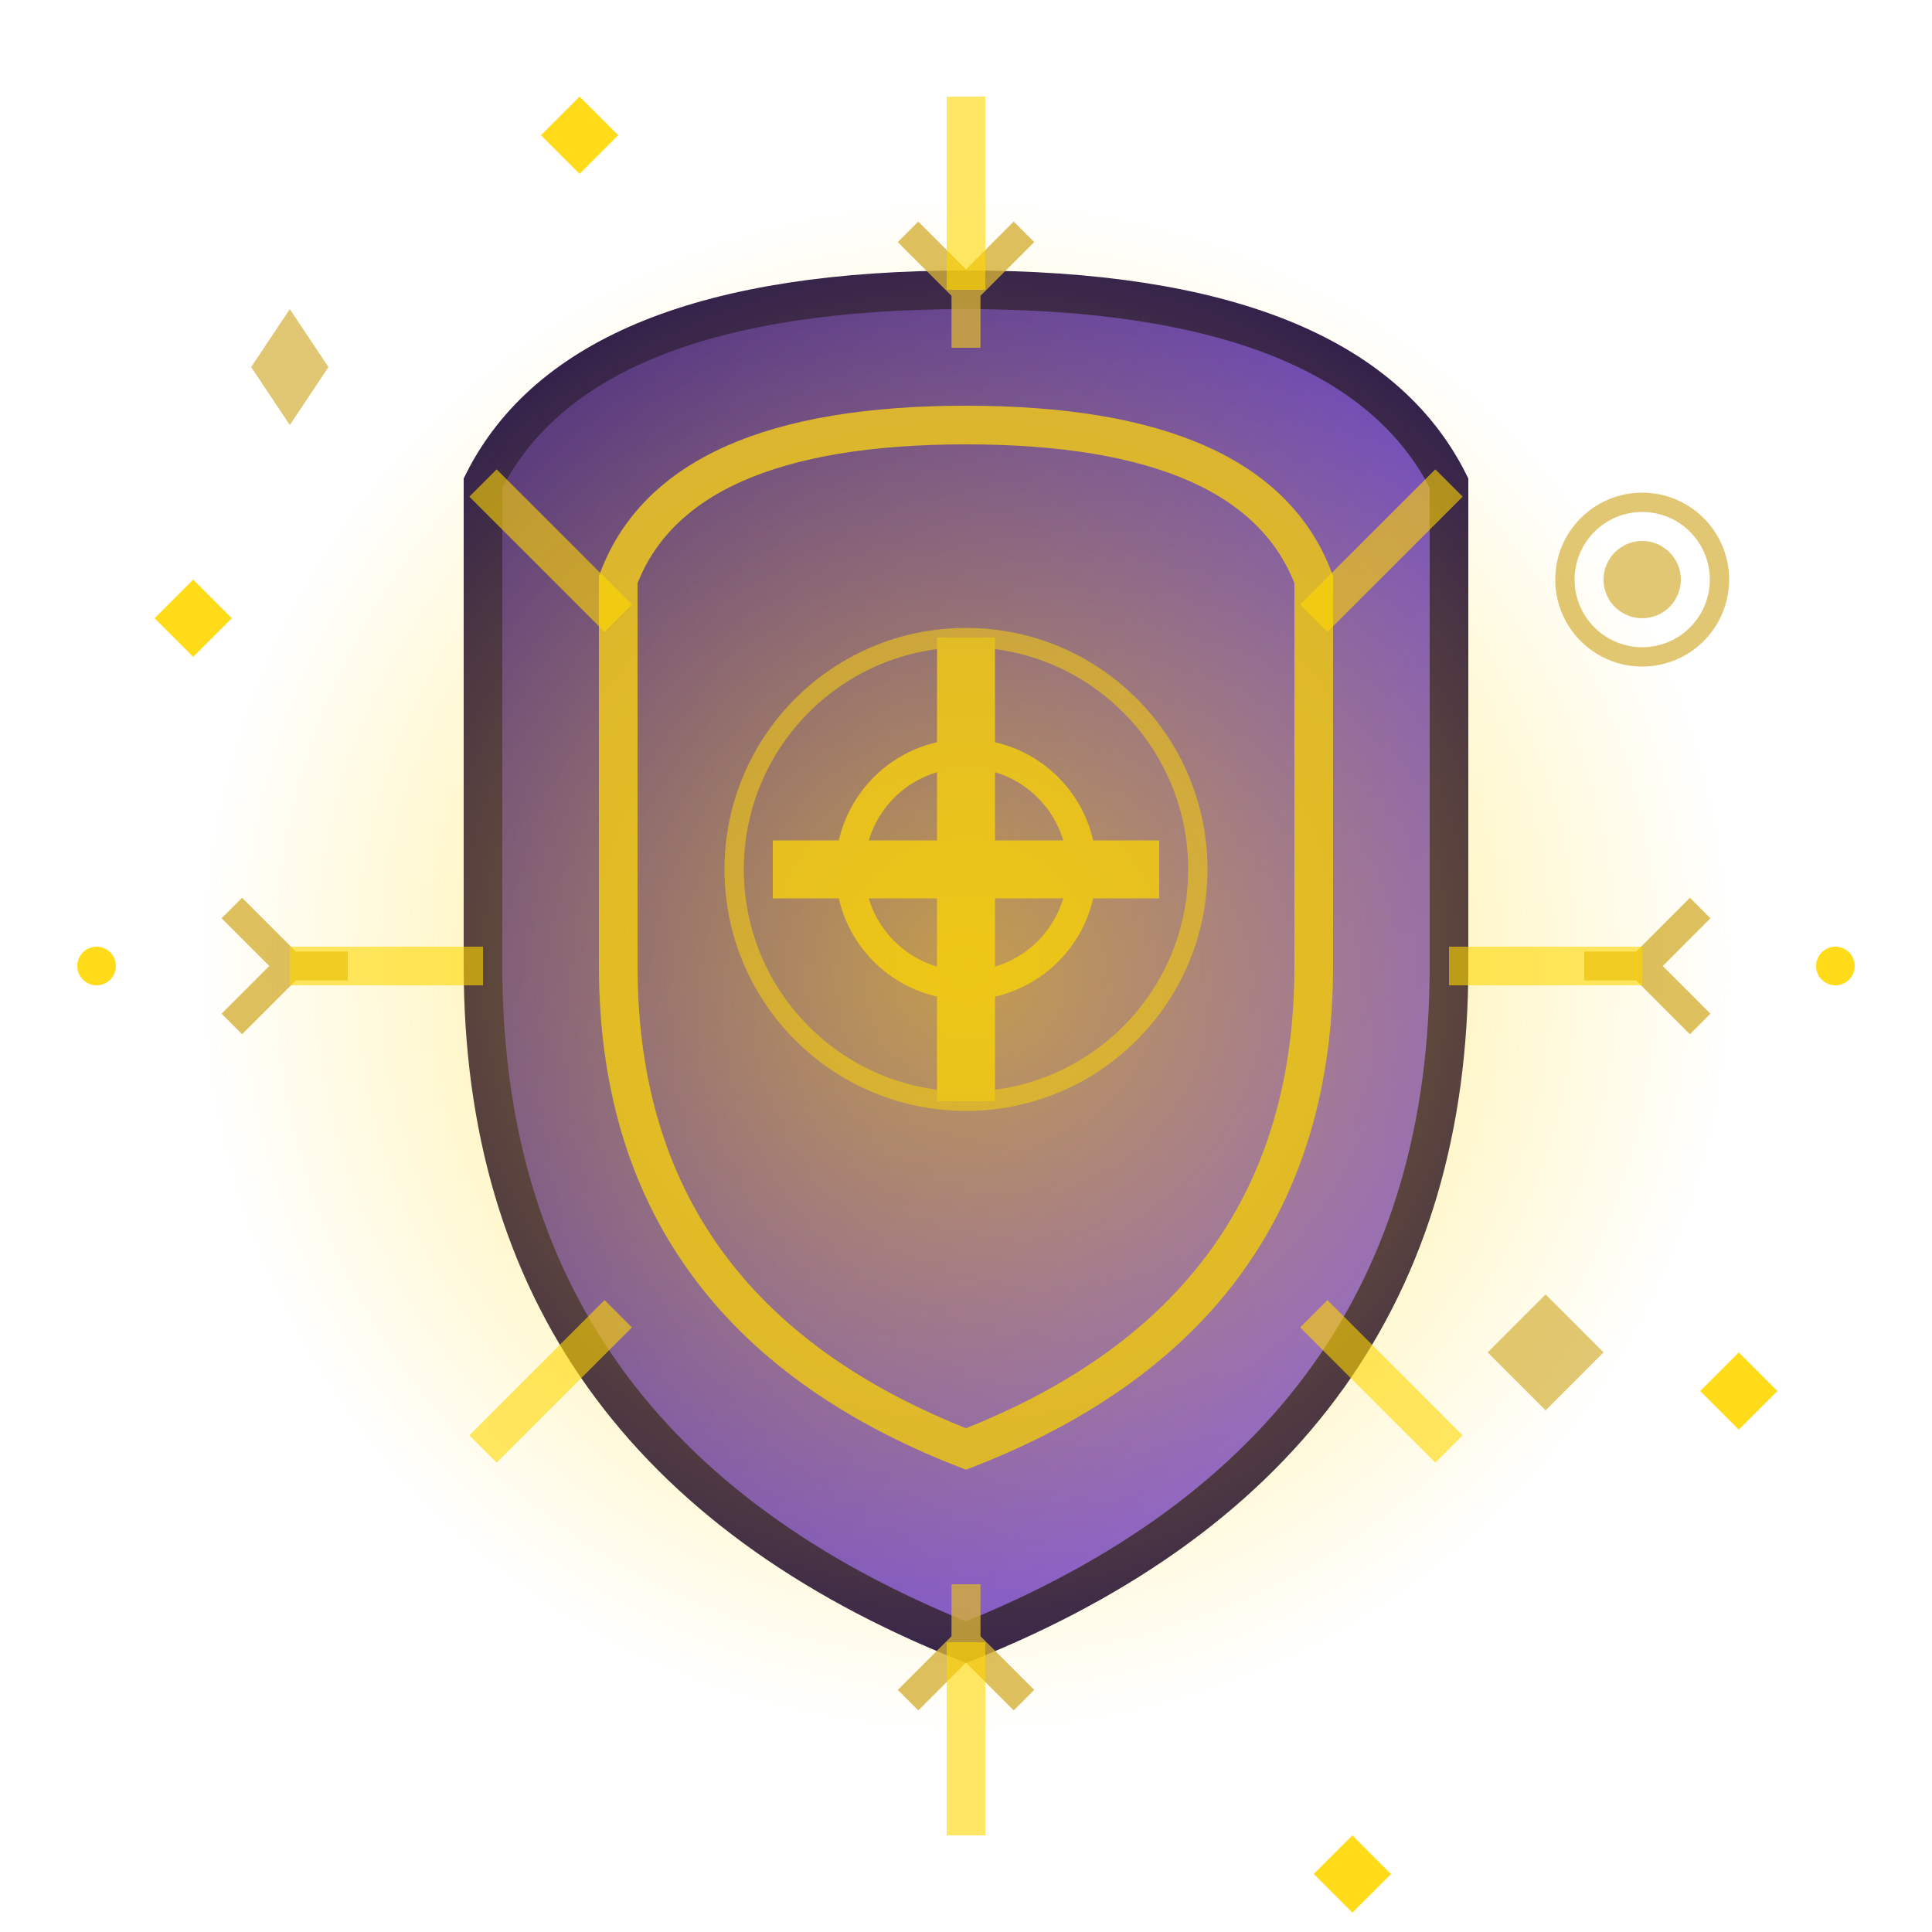 <svg xmlns="http://www.w3.org/2000/svg" viewBox="0 0 100 100" fill="none">
    <defs>
        <linearGradient id="shield-gradient" x1="0%" y1="0%" x2="100%" y2="100%">
            <stop offset="0%" style="stop-color:#4a2c7a;stop-opacity:1" />
            <stop offset="50%" style="stop-color:#6b46c1;stop-opacity:1" />
            <stop offset="100%" style="stop-color:#8b5cf6;stop-opacity:1" />
        </linearGradient>
        <radialGradient id="energy" cx="50%" cy="50%" r="50%">
            <stop offset="0%" style="stop-color:rgba(255,215,0,0.6);stop-opacity:1" />
            <stop offset="100%" style="stop-color:rgba(255,215,0,0);stop-opacity:0" />
        </radialGradient>
    </defs>
    
    <!-- Shield outline -->
    <path d="M50 15 Q70 15 75 25 L75 50 Q75 75 50 85 Q25 75 25 50 L25 25 Q30 15 50 15 Z" 
          fill="url(#shield-gradient)" stroke="#2d1b4e" stroke-width="2"/>
    
    <!-- Inner shield design -->
    <path d="M50 22 Q65 22 68 30 L68 50 Q68 68 50 75 Q32 68 32 50 L32 30 Q35 22 50 22 Z" 
          fill="none" stroke="#d4af37" stroke-width="2"/>
    
    <!-- Sacred cross symbol -->
    <g transform="translate(50,45)" stroke="#d4af37" stroke-width="3" fill="none">
        <line x1="0" y1="-12" x2="0" y2="12"/>
        <line x1="-10" y1="0" x2="10" y2="0"/>
        <!-- Additional mystical elements -->
        <circle cx="0" cy="0" r="6" stroke-width="1.5"/>
        <circle cx="0" cy="0" r="12" stroke-width="1" opacity="0.7"/>
    </g>
    
    <!-- Energy aura -->
    <circle cx="50" cy="50" r="40" fill="url(#energy)"/>
    
    <!-- Protective runes around shield -->
    <g transform="translate(50,50)" stroke="#d4af37" stroke-width="1.5" fill="none" opacity="0.8">
        <!-- Top rune -->
        <g transform="translate(0,-35)">
            <path d="M-3 -3 L0 0 L3 -3 M0 0 L0 3"/>
        </g>
        <!-- Right rune -->
        <g transform="translate(35,0) rotate(90)">
            <path d="M-3 -3 L0 0 L3 -3 M0 0 L0 3"/>
        </g>
        <!-- Bottom rune -->
        <g transform="translate(0,35) rotate(180)">
            <path d="M-3 -3 L0 0 L3 -3 M0 0 L0 3"/>
        </g>
        <!-- Left rune -->
        <g transform="translate(-35,0) rotate(270)">
            <path d="M-3 -3 L0 0 L3 -3 M0 0 L0 3"/>
        </g>
    </g>
    
    <!-- Light rays -->
    <g stroke="#ffd700" stroke-width="2" opacity="0.6">
        <line x1="50" y1="5" x2="50" y2="15"/>
        <line x1="50" y1="85" x2="50" y2="95"/>
        <line x1="15" y1="50" x2="25" y2="50"/>
        <line x1="75" y1="50" x2="85" y2="50"/>
        
        <line x1="25" y1="25" x2="32" y2="32"/>
        <line x1="68" y1="68" x2="75" y2="75"/>
        <line x1="75" y1="25" x2="68" y2="32"/>
        <line x1="32" y1="68" x2="25" y2="75"/>
    </g>
    
    <!-- Floating protective symbols -->
    <g fill="#d4af37" opacity="0.7">
        <g transform="translate(15,20)">
            <path d="M0 -4 L2 -1 L0 2 L-2 -1 Z"/>
        </g>
        <g transform="translate(85,30)">
            <circle cx="0" cy="0" r="2"/>
            <circle cx="0" cy="0" r="4" fill="none" stroke="#d4af37" stroke-width="1"/>
        </g>
        <g transform="translate(20,80)">
            <path d="M-2 -2 L2 2 M2 -2 L-2 2"/>
        </g>
        <g transform="translate(80,70)">
            <path d="M0 -3 L3 0 L0 3 L-3 0 Z"/>
        </g>
    </g>
    
    <!-- Divine sparkles -->
    <g fill="#ffd700" opacity="0.9">
        <path d="M10 30 L12 32 L10 34 L8 32 Z"/>
        <path d="M90 70 L92 72 L90 74 L88 72 Z"/>
        <path d="M30 5 L32 7 L30 9 L28 7 Z"/>
        <path d="M70 95 L72 97 L70 99 L68 97 Z"/>
        <circle cx="5" cy="50" r="1"/>
        <circle cx="95" cy="50" r="1"/>
    </g>
</svg>
